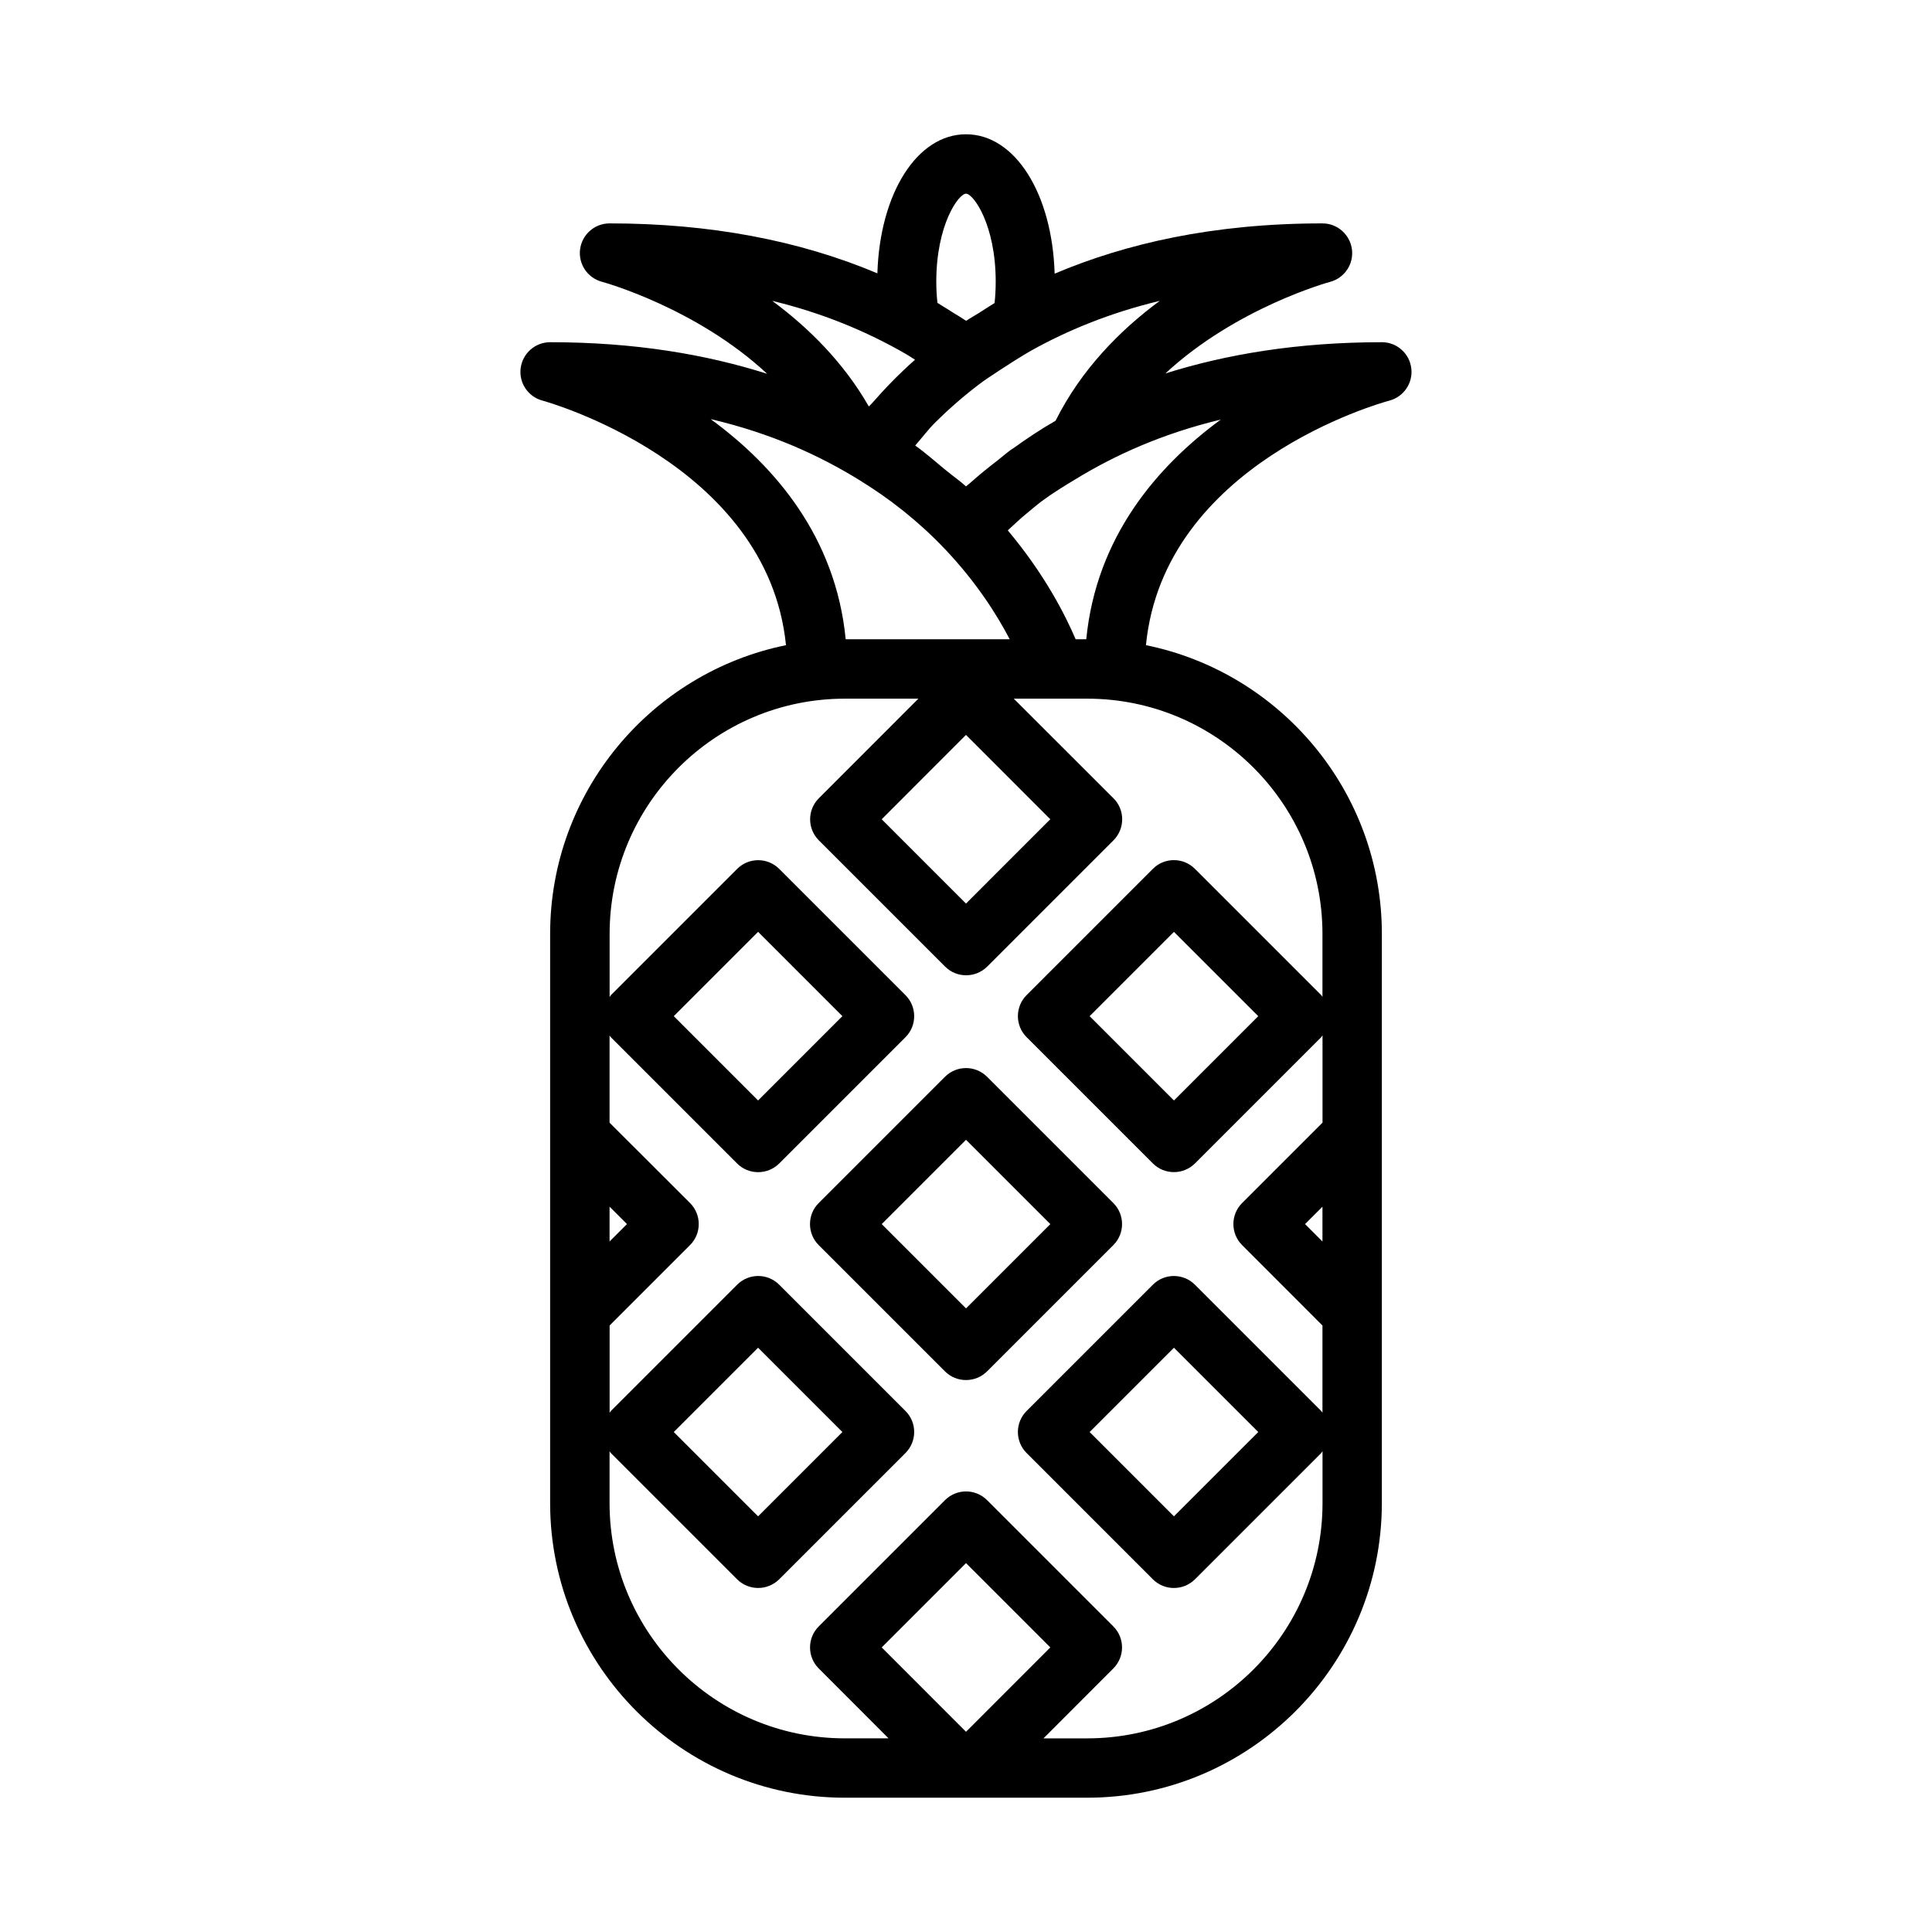 <?xml version="1.0" encoding="UTF-8"?>
<!-- Uploaded to: ICON Repo, www.svgrepo.com, Generator: ICON Repo Mixer Tools -->
<svg fill="#000000" width="800px" height="800px" version="1.1" viewBox="144 144 512 512" xmlns="http://www.w3.org/2000/svg">
 <path d="m510.21 234.69c-22.449 0-41.375 3.242-57.371 8.281 18.797-17.445 43.328-24.199 43.66-24.277 3.824-1.023 6.297-4.723 5.777-8.645-0.535-3.906-3.859-6.848-7.812-6.848-29.062 0-52.191 5.383-70.973 13.32-0.629-21.18-10.469-36.938-23.488-36.938-13.004 0-22.844 15.727-23.488 36.855-20.676-8.723-44.387-13.238-70.977-13.238-3.953 0-7.289 2.945-7.809 6.848-0.504 3.922 1.965 7.606 5.793 8.629 0.332 0.078 24.969 6.863 43.785 24.387-16.156-5.133-35.094-8.375-57.516-8.375-3.953 0-7.289 2.945-7.809 6.863-0.504 3.918 1.969 7.606 5.793 8.613 0.613 0.156 59.652 16.484 64.52 64.816-35.613 7.242-62.504 38.793-62.504 76.516v150.82c0 43.062 35.031 78.094 78.09 78.094h64.234c43.059 0 78.09-35.031 78.09-78.09v-97.547l0.004-53.281c0-37.738-26.891-69.273-62.52-76.516 4.738-48.098 62-64.141 64.535-64.816 3.824-1.023 6.297-4.723 5.777-8.645-0.52-3.891-3.84-6.832-7.793-6.832zm-110.21-39.363c1.969 0 7.871 8.25 7.871 23.285 0 1.953-0.094 3.856-0.301 5.699-1.387 0.836-2.707 1.715-4.109 2.613-1.117 0.707-2.348 1.371-3.418 2.094-1.18-0.789-2.426-1.512-3.621-2.266-0.992-0.613-1.969-1.258-2.961-1.844-0.348-0.203-0.676-0.441-1.023-0.645-0.215-1.824-0.312-3.715-0.312-5.648 0-15.039 5.906-23.289 7.875-23.289zm-8.094 60.57c0.047-0.047 0.109-0.094 0.156-0.141 3.891-3.856 8.078-7.461 12.547-10.754 0.41-0.285 7.461-5.102 12.594-8.047 9.621-5.367 20.844-10.027 34.148-13.227-10.547 7.793-20.812 18.184-27.613 31.773-3.871 2.219-7.559 4.676-11.148 7.258-0.234 0.172-0.52 0.332-0.754 0.488-1.148 0.836-2.219 1.793-3.336 2.66-2.644 2.047-5.195 4.094-7.477 6.156-0.332 0.285-0.695 0.535-1.023 0.836-1.512-1.402-3.273-2.582-4.863-3.906-0.316-0.27-0.66-0.52-0.977-0.789-2.519-2.062-4.93-4.234-7.621-6.125 1.809-2.074 3.43-4.266 5.367-6.184zm-7.652-17.98c0.77 0.441 1.48 0.961 2.234 1.418-4.312 3.809-8.047 7.699-11.43 11.57-0.25 0.285-0.566 0.535-0.805 0.82-6.723-11.746-16.059-20.941-25.602-27.992 13.074 3.148 24.879 7.981 35.602 14.184zm-51.938 17.145c16.043 3.762 28.906 9.637 39.613 16.281 3.809 2.363 7.477 4.879 10.91 7.621 0.203 0.172 0.426 0.332 0.629 0.488 3.856 3.102 7.477 6.406 10.816 9.918 0 0 0.016 0 0.016 0.016 8.453 8.879 13.934 17.602 17.285 24.027h-43.469c-2.644-27.258-18.957-46.039-35.801-58.352zm90.023 106.05-22.34 22.344-22.34-22.34 22.34-22.359zm-116.8 102.67 4.613 4.613-4.613 4.613zm94.465 139.16-22.34-22.355 22.34-22.34 22.34 22.34zm94.461-129.93-4.613-4.613 4.613-4.613zm0-81.508v16.703c-0.125-0.156-0.172-0.348-0.332-0.488l-33.473-33.473c-3.07-3.07-8.062-3.07-11.133 0l-33.473 33.473c-3.07 3.07-3.07 8.062 0 11.133l33.473 33.473c1.543 1.543 3.559 2.297 5.574 2.297s4.031-0.77 5.574-2.297l33.473-33.473c0.141-0.141 0.188-0.332 0.332-0.488v23.145l-21.316 21.316c-3.07 3.07-3.07 8.062 0 11.133l21.301 21.316v23.145c-0.125-0.156-0.172-0.348-0.332-0.488l-33.473-33.473c-3.07-3.07-8.062-3.07-11.133 0l-33.473 33.473c-3.07 3.07-3.07 8.062 0 11.133l33.473 33.473c1.543 1.543 3.559 2.297 5.574 2.297s4.031-0.77 5.574-2.297l33.473-33.473c0.141-0.141 0.188-0.332 0.332-0.488v13.762c0 34.387-27.961 62.348-62.348 62.348h-11.602l18.516-18.531c3.07-3.07 3.07-8.062 0-11.133l-33.473-33.473c-3.07-3.07-8.062-3.07-11.133 0l-33.473 33.473c-3.07 3.07-3.07 8.062 0 11.133l18.504 18.527h-11.59c-34.383 0-62.344-27.961-62.344-62.348v-13.762c0.125 0.156 0.172 0.348 0.332 0.488l33.473 33.473c1.543 1.543 3.559 2.297 5.574 2.297 2.016 0 4.031-0.77 5.574-2.297l33.473-33.473c3.07-3.07 3.07-8.062 0-11.133l-33.473-33.473c-3.07-3.07-8.062-3.07-11.133 0l-33.473 33.473c-0.141 0.141-0.188 0.332-0.332 0.488v-23.145l21.316-21.316c3.07-3.07 3.07-8.062 0-11.133l-21.332-21.297v-23.145c0.125 0.156 0.172 0.348 0.332 0.488l33.473 33.473c1.543 1.543 3.559 2.297 5.574 2.297 2.016 0 4.031-0.77 5.574-2.297l33.473-33.473c3.07-3.07 3.07-8.062 0-11.133l-33.473-33.473c-3.07-3.07-8.062-3.07-11.133 0l-33.473 33.473c-0.141 0.141-0.188 0.332-0.332 0.488v-16.719c0-34.387 27.961-62.348 62.348-62.348h19.477l-26.387 26.402c-3.07 3.07-3.07 8.062 0 11.133l33.473 33.473c1.543 1.543 3.559 2.297 5.574 2.297s4.031-0.77 5.574-2.297l33.473-33.473c3.07-3.07 3.07-8.062 0-11.133l-26.426-26.402h19.457c34.387 0 62.348 27.965 62.348 62.348zm-17.016 21.789-22.344 22.344-22.34-22.34 22.34-22.34zm0 110.21-22.344 22.34-22.34-22.34 22.34-22.34zm-154.89 0 22.34-22.34 22.34 22.34-22.34 22.34zm0-110.21 22.34-22.34 22.34 22.34-22.34 22.344zm109.31-99.879h-2.816c-2.676-6.297-8.172-17.176-17.98-28.859 1.652-1.512 3.258-3.07 5.008-4.488 1.324-1.07 2.535-2.156 3.969-3.227 2.852-2.125 5.902-3.984 8.973-5.84 10.359-6.328 22.844-12.043 38.496-15.809-16.801 12.328-32.988 31.047-35.648 58.223zm-37.438 115.94-33.473 33.473c-3.07 3.07-3.07 8.062 0 11.133l33.473 33.473c1.543 1.543 3.559 2.297 5.574 2.297s4.031-0.77 5.574-2.297l33.473-33.473c3.07-3.07 3.07-8.062 0-11.133l-33.473-33.473c-3.09-3.07-8.062-3.07-11.148 0zm5.574 61.387-22.34-22.34 22.34-22.34 22.34 22.34z"/>
</svg>